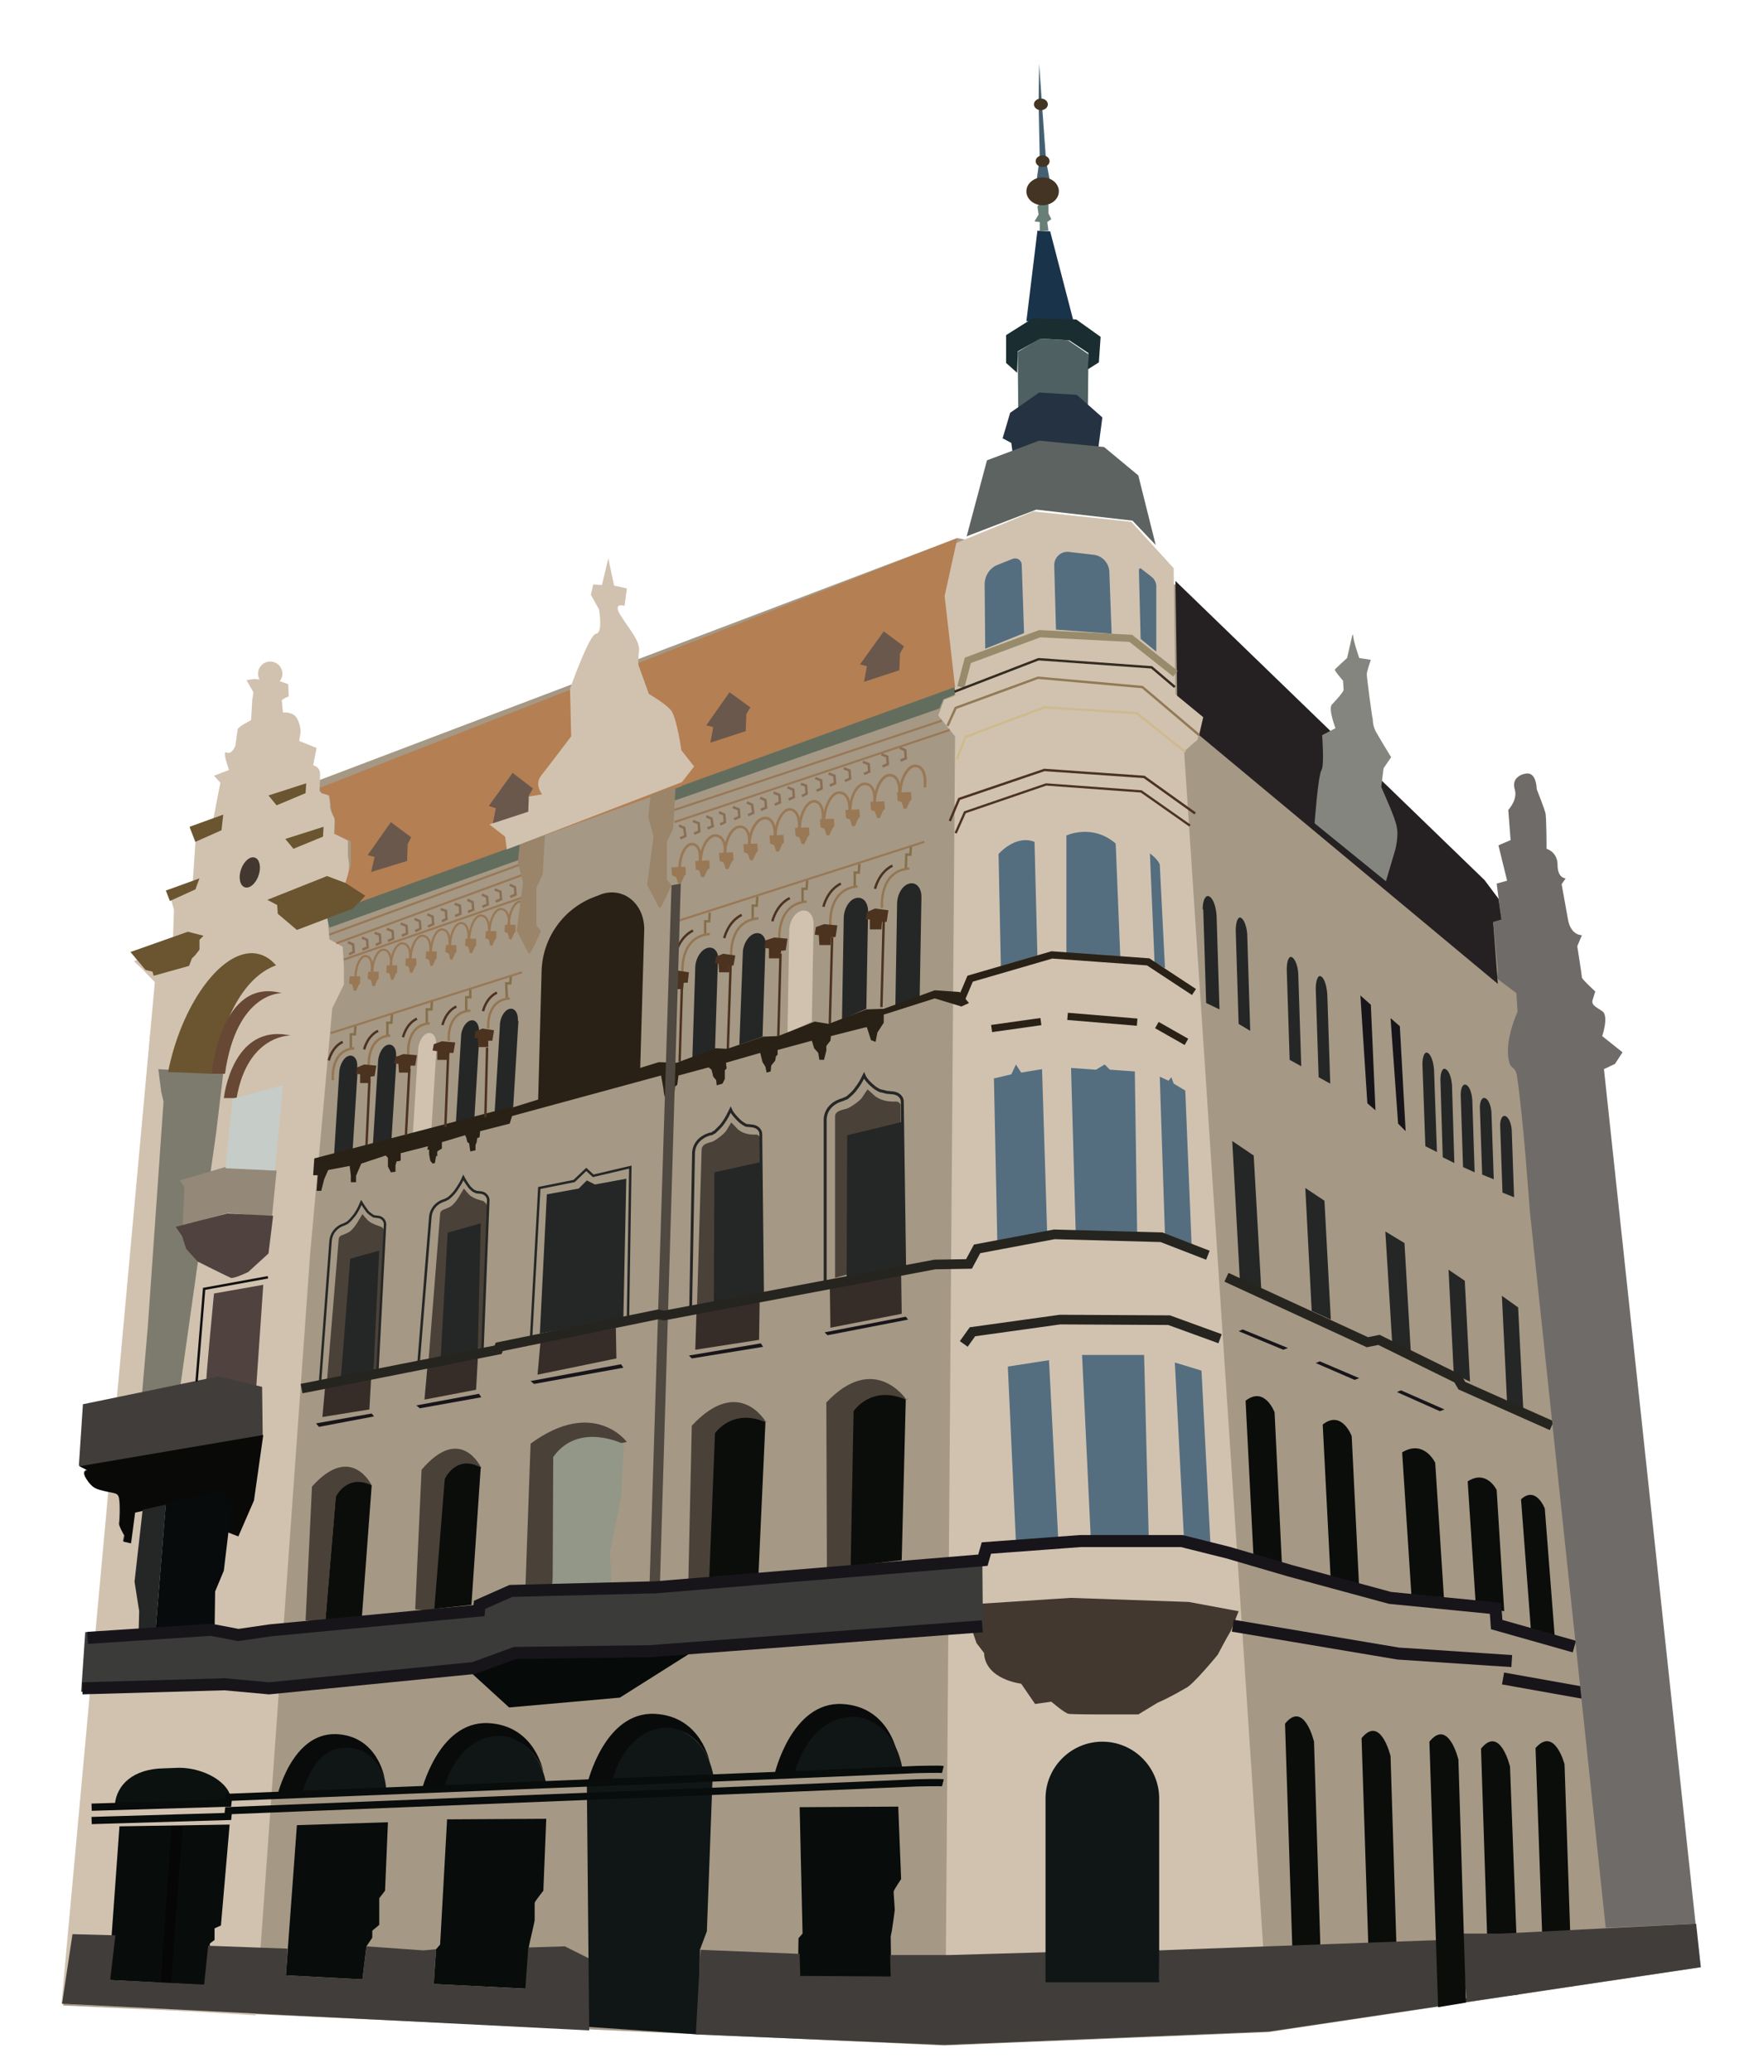 <?xml version="1.0" encoding="utf-8"?>
<!-- Generator: Adobe Illustrator 26.0.1, SVG Export Plug-In . SVG Version: 6.00 Build 0)  -->
<svg version="1.1" id="Warstwa_1" xmlns="http://www.w3.org/2000/svg" xmlns:xlink="http://www.w3.org/1999/xlink" x="0px" y="0px"
	 viewBox="0 0 304.2 357.4" style="enable-background:new 0 0 304.2 357.4;" xml:space="preserve">
<style type="text/css">
	.st0{fill:#A59885;}
	.st1{fill:#D1C2B0;}
	.st2{fill:#060A09;}
	.st3{fill:#4A4138;}
	.st4{fill:none;stroke:#86704B;stroke-width:0.415;stroke-miterlimit:10;}
	.st5{fill:#4E6062;}
	.st6{fill:#253242;}
	.st7{fill:#5D6361;}
	.st8{fill:#19334A;}
	.st9{fill:#687F77;}
	.st10{fill:#1A2D31;}
	.st11{fill:#252122;}
	.st12{fill:#42382F;}
	.st13{fill:#7D7B6E;}
	.st14{fill:#948878;}
	.st15{fill:#50423F;}
	.st16{fill:#413D3A;}
	.st17{fill:#090907;}
	.st18{fill:#070B0C;}
	.st19{fill:#252726;}
	.st20{fill:none;stroke:#252726;stroke-width:0.415;stroke-miterlimit:10;}
	.st21{fill:none;stroke:#252726;stroke-width:0.437;stroke-miterlimit:10;}
	.st22{fill:none;stroke:#252726;stroke-width:0.486;stroke-miterlimit:10;}
	.st23{fill:none;stroke:#252726;stroke-width:0.507;stroke-miterlimit:10;}
	.st24{fill:#292116;}
	.st25{fill:#6B5530;}
	.st26{fill:#362D28;}
	.st27{fill:none;stroke:#997855;stroke-width:0.369;stroke-miterlimit:10;}
	.st28{fill:none;stroke:#997855;stroke-width:0.363;stroke-miterlimit:10;}
	.st29{fill:none;stroke:#997855;stroke-width:0.37;stroke-miterlimit:10;}
	.st30{fill:none;stroke:#997855;stroke-width:0.376;stroke-miterlimit:10;}
	.st31{fill:none;stroke:#997855;stroke-width:0.363;stroke-miterlimit:10;}
	.st32{fill:none;stroke:#997855;stroke-width:0.362;stroke-miterlimit:10;}
	.st33{fill:none;stroke:#997855;stroke-width:0.368;stroke-miterlimit:10;}
	.st34{fill:none;stroke:#997855;stroke-width:0.382;stroke-miterlimit:10;}
	.st35{fill:none;stroke:#997855;stroke-width:0.357;stroke-miterlimit:10;}
	.st36{fill:#997855;}
	.st37{fill:none;stroke:#997855;stroke-width:0.447;stroke-miterlimit:10;}
	.st38{fill:none;stroke:#997855;stroke-width:0.44;stroke-miterlimit:10;}
	.st39{fill:none;stroke:#997855;stroke-width:0.448;stroke-miterlimit:10;}
	.st40{fill:none;stroke:#997855;stroke-width:0.456;stroke-miterlimit:10;}
	.st41{fill:none;stroke:#997855;stroke-width:0.44;stroke-miterlimit:10;}
	.st42{fill:none;stroke:#997855;stroke-width:0.439;stroke-miterlimit:10;}
	.st43{fill:none;stroke:#997855;stroke-width:0.446;stroke-miterlimit:10;}
	.st44{fill:none;stroke:#997855;stroke-width:0.463;stroke-miterlimit:10;}
	.st45{fill:#0B110F;}
	.st46{fill:#080C0B;}
	.st47{fill:#060606;}
	.st48{fill:#101616;}
	.st49{fill:#674834;}
	.st50{fill:none;stroke:#11100E;stroke-width:0.415;stroke-miterlimit:10;}
	.st51{fill:#090B0A;}
	.st52{fill:#17151A;}
	.st53{fill:#636D5E;}
	.st54{fill:#B47F53;}
	.st55{fill:none;stroke:#8A6E56;stroke-width:0.415;stroke-miterlimit:10;}
	.st56{fill:none;stroke:#8A6E56;stroke-width:0.421;stroke-miterlimit:10;}
	.st57{fill:none;stroke:#947652;stroke-width:0.415;stroke-miterlimit:10;}
	.st58{fill:none;stroke:#947652;stroke-width:0.412;stroke-miterlimit:10;}
	.st59{fill:none;stroke:#947652;stroke-width:0.404;stroke-miterlimit:10;}
	.st60{fill:#4C331F;}
	.st61{fill:none;stroke:#4C331F;stroke-width:0.415;stroke-miterlimit:10;}
	.st62{fill:#9A856A;}
	.st63{fill:#0B0D0A;}
	.st64{fill:#929788;}
	.st65{fill:#504941;}
	.st66{fill:none;stroke:#080C0B;stroke-width:1.246;stroke-miterlimit:10;}
	.st67{fill:#3B3B39;}
	.st68{fill:none;stroke:#17151A;stroke-width:2.078;stroke-miterlimit:10;}
	.st69{fill:#C6CCC8;}
	.st70{fill:#6A584C;}
	.st71{fill:none;stroke:#25241F;stroke-width:1.662;stroke-miterlimit:10;}
	.st72{fill:#546E7F;}
	.st73{fill:none;stroke:#988B6B;stroke-width:1.246;stroke-miterlimit:10;}
	.st74{fill:none;stroke:#342C21;stroke-width:0.415;stroke-miterlimit:10;}
	.st75{fill:none;stroke:#927A56;stroke-width:0.415;stroke-miterlimit:10;}
	.st76{fill:none;stroke:#CFBA8F;stroke-width:0.415;stroke-miterlimit:10;}
	.st77{fill:none;stroke:#4C331F;stroke-width:0.396;stroke-miterlimit:10;}
	.st78{fill:none;stroke:#292116;stroke-width:1.246;stroke-miterlimit:10;}
	.st79{fill:#84857F;}
	.st80{fill:#6F6B68;}
	.st81{fill:#456073;}
	.st82{fill:#443424;}
</style>
<g>
	<polygon class="st0" points="10.9,345.9 162.8,352.8 218.7,350.5 293.3,339.3 272.2,173.7 256,151.8 203.4,101 165.1,92.8 
		43.1,139.1 38.8,158.5 26,177.6 	"/>
	<path class="st1" d="M26.7,169.4l-2.3-2.4l-1.3-1.2l6.7-3l0.2-5.9l-0.6-2.1l-0.5-1.1l4.3-1l0.5-7.4l-1-2.5l4.1-1.6L38,135l-1.1-1.2
		l2.6-1c0,0-1.3-3.5-0.4-3c0.9,0.4,1.5-1.2,1.5-1.2l0.4-2.9l0.7-0.6l1.6-0.9l0.2-3.5l0.2-1.3l-1.2-2.1l1.4-0.2l3.3,0.4l0.2-0.3
		l2.3,0.8l0.1,2.1c0,0-1.2,0.5-1.2,0.7s0.2,2.1,0.2,2.1s1.4-0.2,2.2,0.7c0.8,1,0.9,2.6,0.8,3c-0.1,0.3-0.2,1.2-0.2,1.2l3,1.2l-0.6,3
		c0,0,1.2,0.2,1.2,1.5c0,1.2-0.1,3-0.1,3l1.6,0.7c0,0,0.3,1.5,0.2,1.8c-0.1,0.3,0.5,1.7,0.7,2c0.2,0.2,0,2.8,0,2.8L60,145v2.8
		c0,0,0.2,0.7,0.2,1.7c-0.1,1.1-0.4,2.5-0.4,2.5l-0.1,1.1l3.2,1.5l-2.1,2l-4.3,1.8l0.3,3.6l2.3,1.3l0.2,3.5v3l-2,4.1l-3.8,42.2
		l-9.4,131.5l-33.5-2L26.7,169.4z"/>
	<polygon class="st1" points="163,352.7 164.7,127 161.8,123.4 162.8,120.7 178.6,114.8 198.4,116.2 207.5,123.7 206.5,127.6 
		204.2,129.6 218.8,350.4 	"/>
	<polygon class="st2" points="80.9,288.2 87.8,294.5 106.9,292.8 120.2,284.4 88.8,285.1 	"/>
	<path class="st3" d="M83,253.2c0,0-3.5-7.7-10.3,0.3l-1.1,24.1l3.4,0.2l1.8-22.5L83,253.2"/>
	<path class="st3" d="M108.1,248.7c0,0-5.7-7.7-16.6,0.3l-0.9,25.1l4.6-0.8l2.9-22.5L108.1,248.7"/>
	<path class="st3" d="M132.1,245.3c0,0-4.6-8.2-12.8,0.6l-0.6,27l4.1,0.2l2.3-25.7l7.5-2.3"/>
	<path class="st3" d="M156.3,241.4c0,0-5.5-8.3-13.8,0.5l0.1,28.7l4.1,0.2l2.5-27.3l7.5-2.3"/>
	<path class="st3" d="M56.4,238l2-24.2c0-0.4,0.3-0.7,0.7-0.8h0c0.3-0.1,0.7-0.3,1.1-0.5c0.5-0.3,1.1-1.1,1.4-1.6l0.9-1.5l0.5,0.6
		c0.2,0.2,0.4,0.5,0.7,0.7c0.7,0.5,1.3,0.6,2,0.9l0,0c0.3,0.1,0.6,0.5,0.5,0.8l-1.1,23.8"/>
	<path class="st3" d="M73.9,234.7l2-25.3c0-0.4,0.3-0.7,0.7-0.8l0,0c0.3-0.1,0.7-0.3,1.1-0.5c0.5-0.3,1.1-1.1,1.4-1.6l0.9-1.5
		l0.5,0.6c0.2,0.2,0.4,0.5,0.7,0.7c0.7,0.5,1.6,0.7,2.3,0.9l-0.3-0.1c0.3,0.1,0.8,0.6,0.8,0.9L83.3,233"/>
	<polyline class="st4" points="60.5,180.8 60.5,178.4 61.2,178.4 61.3,176.8 	"/>
	<polyline class="st4" points="121.6,161.3 121.6,158.9 122.3,158.9 122.4,157.4 	"/>
	<polyline class="st4" points="129.8,158.6 129.8,156.2 130.5,156.2 130.6,154.6 	"/>
	<polyline class="st4" points="138.4,155.7 138.4,153.3 139.1,153.3 139.2,151.8 	"/>
	<polyline class="st4" points="147.4,152.9 147.4,150.5 148.1,150.5 148.2,149 	"/>
	<polyline class="st4" points="156.2,149.8 156.3,147.4 157,147.4 157.1,145.8 	"/>
	<polyline class="st4" points="66.8,178.8 66.8,176.4 67.5,176.4 67.6,174.8 	"/>
	<polyline class="st4" points="73.6,176.5 73.6,174.1 74.4,174.1 74.5,172.5 	"/>
	<polyline class="st4" points="80.4,174.4 80.4,172 81.1,172 81.1,170.5 	"/>
	<polyline class="st4" points="87.4,172.1 87.3,169.6 88,169.6 88.1,168.2 	"/>
	<polygon class="st5" points="175.6,70.6 175.5,60.7 179.3,58.4 184.2,58.7 187.7,61.1 187.6,70.9 	"/>
	<circle class="st1" cx="46.6" cy="116.2" r="2.1"/>
	<polygon class="st1" points="164.6,120 162.7,102.6 164.8,93.7 178.2,88.2 195.1,90 202.4,98 202.7,120 198.1,116.4 178.7,115.1 	
		"/>
	<polygon class="st6" points="174.6,77.9 174.4,76.4 172.9,75.6 174.2,71.2 179.2,67.7 185.7,68.1 190.1,72 189.4,77.3 	"/>
	<polygon class="st7" points="166.7,92.5 170.2,79.4 179.2,76 190.4,77.1 196.3,82 199.3,94 195.3,89.8 178.7,87.9 	"/>
	<polygon class="st8" points="177,55.4 178.9,39.8 181.1,39.9 185.1,55.3 	"/>
	<path class="st9" d="M179.3,39.8l0-1.5l-0.9-0.1l0.7-1.2l-0.2-1.4c0,0,0.7-1.1,1.9-0.3v1.5l0.5,1l-0.7,0.5l0.2,1.5L179.3,39.8z"/>
	<polygon class="st10" points="175.4,64.3 173.5,62.6 173.5,57.8 178.1,54.9 185.6,55.1 189.8,58.1 189.5,62.5 187.6,63.7 
		187.7,60.9 184.4,58.7 179.4,58.4 175.5,60.6 	"/>
	<polygon class="st11" points="258.3,169.7 257.5,159.1 259,158.8 258.4,155 256,151.8 202.7,100.2 203,120 207.5,123.7 
		206.8,126.8 	"/>
	<path class="st12" d="M189.4,295.7c0,0-4.4,0-5.1-0.1s-3-2.1-3-2.1l-2.8,0.4l-2.4-3.5c0,0-6.2-0.7-6.4-5.3l-1.3-1.7l-1.2-3.5
		l-2.1-2.3l1.1-0.8l18.4-1.2l20.4,0.7l8.6,1.6l-1.3,3.3c0,0-1.2,2.1-1.4,2.5s-0.9,1.7-0.9,1.7s-4.4,5.4-5.6,5.8c0,0-2.3,1.4-4.8,2.5
		l-3.3,2H189.4z"/>
	
		<ellipse transform="matrix(0.322 -0.947 0.947 0.322 -113.29 142.736)" class="st12" cx="43" cy="150.5" rx="2.7" ry="1.6"/>
	<polygon class="st13" points="27.3,184.4 27.8,188.3 28.2,190 25.5,228.7 24.5,240.3 31.1,239.1 37.3,195.2 38.5,185.1 	"/>
	<polygon class="st14" points="47.7,201.9 38.8,201.3 31,203.6 31.8,204.7 31.5,211.4 39.3,209.2 46.9,209.9 	"/>
	<path class="st15" d="M47.1,209.7l-0.8,6.5l-3.5,3.2c0,0-2.5,1.2-3,1c-0.5-0.2-5.7-2.8-5.7-2.8l-2-2.2l-0.7-2.2l-1.1-1.6l8.9-2.3
		L47.1,209.7z"/>
	<path class="st15" d="M35.6,237.9c-0.1-0.2,1.3-14.8,1.3-14.8l8.5-1.5l-1.2,17.5l-6.5-1.6L35.6,237.9z"/>
	<path class="st16" d="M45.2,239.2l-7.6-1.8l-23.3,4.8l-0.7,10.6l1.4,0.7c0,0-1.1,0.1-0.1,1.6s1.5,1.6,3.1,2
		c1.6,0.4,2.3,0.2,2.5,1.3s0.1,3.9,0,4.3c-0.1,0.4,0.9,2.1,0.9,2.1l-0.2,1l1.3,0.3l0.7-5.3l14.7-3.3l1.6,3.2l-0.8,3.3l2.3,0.9
		l2.7-6.2l1.6-11.3L45.2,239.2z"/>
	<path class="st17" d="M13.7,252.9l1.4,0.7c0,0-1.1,0.1-0.1,1.6s1.5,1.6,3.1,2c1.6,0.4,2.3,0.2,2.5,1.3s0.1,3.9,0,4.3
		c-0.1,0.4,0.9,2.1,0.9,2.1l-0.2,1l1.3,0.3l0.7-5.3l14.7-3.3l1.6,3.2l-0.8,3.3l2.3,0.9l2.7-6.2l1.6-11.3L13.7,252.9z"/>
	<polygon class="st18" points="26.8,281.6 28.6,259.3 38.1,257.2 39.9,260 38.6,270.9 37.1,274.5 37,281.7 	"/>
	<polygon class="st19" points="24.6,260.4 23.2,272.8 24,277.9 23.9,281.7 26.8,281.6 28.6,259.5 	"/>
	<path class="st19" d="M61.6,184c0.1-1.3-0.6-2.1-1.4-1.9c-0.9,0.2-1.6,1.5-1.7,2.8c0,0,0,0.1,0,0.1l0,0l-0.9,14.4l3.2-0.8l0.9-14.4
		l0,0C61.6,184.1,61.6,184,61.6,184z"/>
	<path class="st19" d="M68.3,182.1c0.1-1.3-0.6-2.1-1.4-1.9c-0.9,0.2-1.6,1.5-1.7,2.8c0,0,0,0.1,0,0.1l0,0l-0.9,14.4l3.2-0.8
		l0.9-14.4l0,0C68.3,182.1,68.3,182.1,68.3,182.1z"/>
	<path class="st19" d="M123.9,165.6c0-1.5-0.8-2.4-1.9-2.1c-1.1,0.3-2,1.7-2.1,3.2c0,0,0,0.1,0,0.1l0,0l-0.5,15.6l3.9-1.1l0.5-15.6
		l0,0C123.9,165.7,123.9,165.7,123.9,165.6z"/>
	<path class="st19" d="M207.4,156.8c0-1.5,0.5-2.5,1.1-2.2c0.7,0.3,1.2,1.8,1.3,3.3c0,0,0,0.1,0,0.1l0,0l0.5,16.1L208,173l-0.5-16.1
		l0,0C207.4,156.8,207.4,156.8,207.4,156.8z"/>
	<path class="st19" d="M213.1,160.5c0-1.5,0.4-2.5,0.9-2.2c0.6,0.3,1.1,1.8,1.1,3.3c0,0,0,0.1,0,0.1l0,0l0.5,16.1l-2-1.2l-0.5-16.1
		l0,0C213.1,160.6,213.1,160.6,213.1,160.5z"/>
	<path class="st19" d="M221.9,167.2c0-1.5,0.4-2.4,0.9-2.1c0.6,0.3,1.1,1.8,1.1,3.2c0,0,0,0.1,0,0.1l0,0l0.5,15.5l-2-1.1l-0.5-15.5
		l0,0C221.9,167.3,221.9,167.3,221.9,167.2z"/>
	<path class="st19" d="M226.9,170.5c0-1.4,0.4-2.4,0.9-2.1c0.6,0.3,1,1.7,1.1,3.2c0,0,0,0.1,0,0.1l0,0l0.5,15.2l-2-1.1l-0.5-15.2
		l0,0C226.9,170.6,226.9,170.6,226.9,170.5z"/>
	<path class="st19" d="M245.3,183.5c0-1.3,0.4-2.2,0.9-1.9c0.6,0.3,1,1.6,1.1,2.9c0,0,0,0.1,0,0.1l0,0l0.5,14.1l-2-1l-0.5-14.1l0,0
		C245.3,183.6,245.3,183.6,245.3,183.5z"/>
	<path class="st19" d="M248.4,186.2c0-1.3,0.4-2.1,0.9-1.8c0.6,0.3,1,1.5,1.1,2.8c0,0,0,0.1,0,0.1l0,0l0.4,13.3l-2-1l-0.4-13.3l0,0
		C248.4,186.3,248.4,186.3,248.4,186.2z"/>
	<path class="st19" d="M251.9,188.8c0-1.2,0.4-1.9,0.9-1.7c0.6,0.2,1,1.4,1.1,2.6c0,0,0,0.1,0,0.1l0,0l0.4,12.4l-2-0.9l-0.4-12.4
		l0,0C251.9,188.9,251.9,188.8,251.9,188.8z"/>
	<path class="st19" d="M255.2,191c0-1.1,0.4-1.8,0.9-1.6c0.6,0.2,1,1.3,1.1,2.4c0,0,0,0.1,0,0.1l0,0l0.4,11.5l-2-0.8L255.2,191
		L255.2,191C255.2,191.1,255.2,191.1,255.2,191z"/>
	<path class="st19" d="M258.7,194.1c0-1.1,0.4-1.8,0.9-1.6c0.6,0.2,1,1.3,1.1,2.4c0,0,0,0.1,0,0.1l0,0l0.4,11.5l-2-0.8L258.7,194.1
		L258.7,194.1C258.7,194.1,258.7,194.1,258.7,194.1z"/>
	<path class="st19" d="M132.1,163.1c0-1.5-0.8-2.4-1.9-2.1c-1.1,0.3-2,1.7-2.1,3.2c0,0,0,0.1,0,0.1l0,0l-0.6,15.9l4-1.4l0.5-15.6
		l0,0C132.1,163.2,132.1,163.1,132.1,163.1z"/>
	<path class="st19" d="M149.7,157.2c0-1.6-0.9-2.6-2.1-2.3c-1.2,0.3-2.1,1.9-2.1,3.5c0,0,0,0.1,0,0.1l0,0l-0.3,17.3l4.2-1.8
		l0.3-16.7l0,0C149.7,157.3,149.7,157.3,149.7,157.2z"/>
	<path class="st1" d="M140.3,159.4c0-1.6-0.9-2.6-2.1-2.3c-1.2,0.3-2.1,1.9-2.1,3.5c0,0,0,0.1,0,0.1l0,0l-0.3,17.5l4.2-2l0.3-16.7
		l0,0C140.3,159.5,140.3,159.5,140.3,159.4z"/>
	<path class="st19" d="M158.9,154.7c0-1.6-0.9-2.6-2.1-2.3c-1.2,0.3-2.1,1.9-2.1,3.5c0,0,0,0.1,0,0.1l0,0l-0.3,17.8l4.2-1.9
		l0.3-17.1l0,0C158.9,154.8,158.9,154.7,158.9,154.7z"/>
	<path class="st19" d="M82.6,178c0.1-1.3-0.6-2.2-1.4-2c-0.9,0.2-1.7,1.5-1.7,2.9c0,0,0,0.1,0,0.1l0,0l-0.9,14.9l3.2-0.9l0.9-14.9
		l0,0C82.6,178.1,82.6,178,82.6,178z"/>
	<path class="st19" d="M89.3,176c0.1-1.3-0.6-2.2-1.4-2c-0.9,0.2-1.7,1.5-1.7,2.9c0,0,0,0.1,0,0.1l0,0l-0.9,14.9l3.2-0.9l0.9-14.9
		l0,0C89.3,176,89.3,176,89.3,176z"/>
	<path class="st1" d="M75.2,180.1c0.1-1.3-0.6-2.1-1.4-1.9c-0.9,0.2-1.6,1.5-1.7,2.8c0,0,0,0.1,0,0.1l0,0l-0.9,14.4l3.2-0.8
		l0.9-14.4l0,0C75.2,180.2,75.2,180.2,75.2,180.1z"/>
	<path class="st19" d="M94.9,188.3l0.6-19c0-0.6,0.4-1.1,1-1.3l3-0.8c0.4-0.1,0.7,0.2,0.7,0.6L99.9,187L94.9,188.3z"/>
	<path class="st19" d="M104.9,185.5l0.6-19c0-0.6,0.4-1.1,1-1.3l3-0.8c0.4-0.1,0.7,0.2,0.7,0.6l-0.4,19.3L104.9,185.5z"/>
	<polygon class="st19" points="58.8,237.4 60.4,217.1 65.4,215.7 64.4,236.3 	"/>
	<path class="st3" d="M120.2,225.2l0.8-27c0.1-1,1.4-1.1,1.9-1.3c0.8-0.4,1.9-1.3,2.3-1.8l0.9-1.5l0.6,0.6c0.2,0.2,0.4,0.5,0.7,0.7
		c0.4,0.3,0.8,0.5,1.2,0.6c0.6,0.2,1.2,0.2,1.8,0.2l0.1,0c0.4,0.1,0.6,0.5,0.6,0.8l0.4,26.4"/>
	<path class="st3" d="M144,220.4l0-27.9c0.1-1,1.5-1.1,2.1-1.3c0.9-0.4,2.1-1.3,2.5-1.8l1-1.5l0.7,0.6c0.2,0.2,0.5,0.5,0.8,0.7
		c0.5,0.3,0.9,0.5,1.4,0.6c0.6,0.2,1.3,0.2,2,0.2l0.2,0c0.4,0.1,0.7,0.5,0.6,0.8l0.4,26.4"/>
	<polygon class="st19" points="76,234.1 77.2,212.6 82.9,211 82.4,232.9 	"/>
	<path class="st20" d="M65.1,236.2l1.3-25c0-0.7-0.5-1.2-1.1-1.3l-0.8-0.1c0,0-0.1,0-0.2-0.1c-0.3-0.2-0.6-0.4-0.9-0.7
		c-0.3-0.4-0.8-1.1-1.1-1.6l0,0l0,0c-0.3,0.7-0.5,1.2-1.1,2.1c-0.4,0.5-0.8,1-1.3,1.4l0,0c-0.2,0.1-0.4,0.2-0.6,0.3
		c-1.3,0.4-2.2,1.5-2.3,2.9l-1.8,24.2"/>
	<path class="st21" d="M72.2,234.9l2-24.9c0.1-1.5,1.1-2.6,2.5-3c0.2-0.1,0.4-0.2,0.6-0.3l0,0c0.5-0.4,1-0.9,1.4-1.5
		c0.6-0.9,0.9-1.4,1.2-2.1v0v0c0.3,0.6,0.8,1.3,1.1,1.7c0.3,0.3,0.6,0.6,0.9,0.7c0.1,0,0.2,0.1,0.2,0.1l0.9,0.1
		c0.7,0.1,1.2,0.7,1.2,1.3l-1,25.6"/>
	<path class="st22" d="M131.5,223.3l-0.3-27.7c0-0.7-0.6-1.3-1.5-1.4l-1-0.1c0,0-0.1,0-0.2-0.1c-0.4-0.2-0.8-0.5-1.1-0.8
		c-0.4-0.4-1.1-1.1-1.4-1.8l0,0l0,0c-0.4,0.8-0.6,1.3-1.3,2.3c-0.4,0.6-1,1.1-1.5,1.6l-0.1,0c-0.2,0.2-0.4,0.3-0.7,0.3
		c-1.6,0.5-2.7,1.6-2.8,3.2l-0.5,26.9"/>
	<path class="st23" d="M142.3,221l0-28c0.1-1.6,1.2-2.8,2.9-3.3c0.3-0.1,0.5-0.2,0.7-0.3l0.1,0c0.6-0.5,1.2-1,1.6-1.6
		c0.7-0.9,1-1.5,1.4-2.3l0,0l0,0c0.3,0.7,1,1.4,1.5,1.8c0.3,0.3,0.8,0.6,1.2,0.8c0.1,0,1.2,0.3,1.2,0.3l1.1,0.1
		c0.9,0.1,1.6,0.7,1.6,1.5l0.4,28.5"/>
	<polyline class="st20" points="91.6,230.5 93,204.9 99,203.7 101.1,201.7 102.3,202.8 108.7,201.3 108.3,227 	"/>
	<path class="st24" d="M54.2,199.8l-0.2,2.9l0.8,0l-0.2,2.7l0.8,0l0.5-2l0.7-1.6l3.7-0.7l0.2,1.6v1.2l0.9,0l0-1.1l0.9-2.1l4.2-1.4
		l0.4,0.4v1.5l0.5,1l0.8-0.1V201l0.2-0.7c0,0,0.7,0,0.7-0.2c0-0.2,0-1.2,0-1.2l4.7-1.2l-0.1,0.6h0.3v0.8l0.2,1.1l0.4,0.5l0.4-0.1
		l0.2-1.2l0.2,0v-0.8l0.8-0.5V197l4-1.2l0.2,0.4l0.2,0.8l0.3,0.2l0.2,1.4l0.9-0.2l0-0.9l0.2-0.5l0.1-0.7c0,0,0.4-0.1,0.4-0.2
		c0-0.1,0.1-1,0.1-1l5.1-1.3l0.5-1.6l-0.2-1.3L54.2,199.8z"/>
	<path class="st24" d="M92.8,189.8l0.6-22.4c0.2-5.7,3.8-10.7,9.1-12.7l1.3-0.5c3.7-1.2,7.3,1.6,7.3,6.1l-0.7,24.1L92.8,189.8z"/>
	<path class="st25" d="M47.6,166.5c-1.1-1.3-2.4-2-4-2.1c-5.7-0.2-12.3,9-14.6,20.4c0,0,0,0,0,0.1l7.5,0.3
		C38.8,174.2,42.7,168.3,47.6,166.5z"/>
	<polygon class="st25" points="25.1,167.3 22.5,164.2 32.4,160.7 35.1,161.4 34.4,162.1 34.4,163.8 33.7,164.7 33.1,165.3 
		32.6,166.6 26.5,168.3 26.3,167.6 	"/>
	<polyline class="st26" points="56.1,238.8 55.6,244.4 63.7,243.1 64,237.7 56.1,238.8 	"/>
	<polyline class="st26" points="93.2,231.5 92.7,237.1 106.3,234.3 106.2,229 93.2,231.5 	"/>
	<polyline class="st26" points="73.7,235.8 73.2,241.4 82.1,239.7 82.4,234.3 73.7,235.8 	"/>
	<polygon class="st26" points="120.1,226.6 119.9,232.8 130.9,231.1 131,224.4 	"/>
	<polyline class="st26" points="143.1,221.8 143.2,229 155.5,226.6 155.4,219.6 143.1,221.8 	"/>
	<path class="st27" d="M61.3,168.4c0.1-2,0.9-3.5,1.7-3.5c0.8,0,1.3,0.9,1.1,2.7"/>
	<path class="st28" d="M64.2,167.6c0.1-2.2,1-3.8,1.9-3.8c0.9,0,1.5,1,1.3,3"/>
	<path class="st29" d="M67.4,166.6c0.1-2.3,1-3.9,2-3.9c0.6,0,1.5,0.6,1.3,2.7"/>
	<path class="st30" d="M70.8,165.3c0.1-2.3,1.1-3.9,2-3.9c1,0,1.6,1,1.4,3.1"/>
	<path class="st31" d="M74.3,164.2c0.1-2.3,1-3.9,1.9-3.9c0.9,0,1.5,1,1.3,3.1"/>
	<path class="st32" d="M77.6,163.1c0.1-2.3,1-3.9,1.9-3.9c0.9,0,1.4,1,1.3,3.1"/>
	<path class="st31" d="M80.9,162.1c0.1-2.4,1.1-4.2,2-4.2c1,0,1.6,1.1,1.4,3.3"/>
	<path class="st33" d="M84.4,160.6c0.1-2.2,1.1-3.9,2-3.8c0.9,0,1.5,1,1.4,3"/>
	<path class="st34" d="M87.7,159.6c0.1-2.4,1.1-4.1,2-4.1s1.5,1.1,1.4,3.2"/>
	<line class="st35" x1="59.3" y1="165.5" x2="90.1" y2="154.8"/>
	<line class="st35" x1="57" y1="178.2" x2="90" y2="167.7"/>
	<line class="st35" x1="116.4" y1="159" x2="159.4" y2="145.2"/>
	<path class="st36" d="M60.3,168.4l1.8,0l0,1.2l-0.2,0.2l-0.5,1.1c0,0-0.4,0-0.4-0.1s-0.2-1-0.3-1c-0.1,0-0.5-0.2-0.5-0.2
		L60.3,168.4z"/>
	<path class="st36" d="M63.5,167.6l1.8,0l0,1.2l-0.2,0.2l-0.5,1.1c0,0-0.4,0-0.4-0.1c0-0.1-0.2-1-0.3-1s-0.5-0.2-0.5-0.2L63.5,167.6
		z"/>
	<path class="st36" d="M66.7,166.5l1.8,0l0,1.2l-0.2,0.2l-0.5,1.1c0,0-0.4,0-0.4-0.1s-0.2-1-0.3-1c-0.1,0-0.5-0.2-0.5-0.2
		L66.7,166.5z"/>
	<path class="st36" d="M70,165.3l1.8,0l0,1.2l-0.2,0.2l-0.5,1.1c0,0-0.4,0-0.4-0.1c0-0.1-0.2-1-0.3-1s-0.5-0.2-0.5-0.2L70,165.3z"/>
	<path class="st36" d="M73.5,164.1l1.8,0l0,1.2l-0.2,0.2l-0.5,1.1c0,0-0.4,0-0.4-0.1c0-0.1-0.2-1-0.3-1c-0.1,0-0.5-0.2-0.5-0.2
		L73.5,164.1z"/>
	<path class="st36" d="M76.9,163l1.8,0l0,1.2l-0.2,0.2l-0.5,1.1c0,0-0.4,0-0.4-0.1s-0.2-1-0.3-1c-0.1,0-0.5-0.2-0.5-0.2L76.9,163z"
		/>
	<path class="st36" d="M80.3,161.9l1.8,0l0,1.2l-0.2,0.2l-0.5,1.1c0,0-0.4,0-0.4-0.1s-0.2-1-0.3-1s-0.5-0.2-0.5-0.2L80.3,161.9z"/>
	<path class="st36" d="M83.8,160.6l1.8,0l0,1.2l-0.2,0.2l-0.5,1.1c0,0-0.4,0-0.4-0.1c0-0.1-0.2-1-0.3-1s-0.5-0.2-0.5-0.2L83.8,160.6
		z"/>
	<path class="st36" d="M87.1,159.5l1.8,0l0,1.2l-0.2,0.2l-0.5,1.1c0,0-0.4,0-0.4-0.1c0-0.1-0.2-1-0.3-1s-0.5-0.2-0.5-0.2L87.1,159.5
		z"/>
	<path class="st37" d="M117.2,149.6c0.1-2.3,1.1-4,2.1-4c1,0,1.6,1,1.4,3.1"/>
	<path class="st38" d="M120.8,148.6c0.1-2.6,1.3-4.4,2.5-4.5c1.2,0,1.9,1.1,1.7,3.4"/>
	<path class="st39" d="M125,147.2c0.1-2.6,1.3-4.5,2.5-4.6c0.8-0.1,1.9,0.6,1.7,3"/>
	<path class="st40" d="M129.2,145.7c0.1-2.6,1.4-4.5,2.6-4.6s2,1.1,1.8,3.5"/>
	<path class="st41" d="M133.7,144.2c0.1-2.6,1.3-4.5,2.4-4.6c1.1,0,1.9,1.1,1.7,3.5"/>
	<path class="st42" d="M137.9,142.8c0.1-2.6,1.3-4.5,2.4-4.6c1.1,0,1.8,1.1,1.6,3.5"/>
	<path class="st41" d="M142.1,141.6c0.1-2.8,1.4-4.9,2.6-4.9c1.2,0,2,1.2,1.8,3.7"/>
	<path class="st43" d="M146.6,139.7c0.1-2.6,1.3-4.5,2.5-4.5c1.2,0,1.9,1.1,1.7,3.4"/>
	<path class="st44" d="M150.8,138.5c0.1-2.7,1.4-4.8,2.6-4.8c1.2,0,1.9,1.2,1.7,3.7"/>
	<path class="st44" d="M155.2,136.9c0.1-2.7,1.4-4.8,2.6-4.8c1.2,0,1.9,1.2,1.7,3.7"/>
	<path class="st36" d="M115.8,149.6l2.4-0.1l0.1,1.3l-0.3,0.3l-0.6,1.3c0,0-0.5,0-0.5-0.1c0-0.1-0.3-1.1-0.4-1.1s-0.6-0.2-0.6-0.2
		L115.8,149.6z"/>
	<path class="st36" d="M119.9,148.5l2.4-0.1l0.1,1.3L122,150l-0.6,1.3c0,0-0.5,0-0.5-0.1c0-0.1-0.3-1.1-0.4-1.1S120,150,120,150
		L119.9,148.5z"/>
	<path class="st36" d="M124,147.1l2.4-0.1l0.1,1.3l-0.3,0.3l-0.6,1.3c0,0-0.5,0-0.5-0.1c0-0.1-0.3-1.1-0.4-1.1
		c-0.1,0-0.6-0.2-0.6-0.2L124,147.1z"/>
	<path class="st36" d="M128.2,145.6l2.4-0.1l0.1,1.3l-0.3,0.3l-0.6,1.3c0,0-0.5,0-0.5-0.1c0-0.1-0.3-1.1-0.4-1.1
		c-0.1,0-0.6-0.2-0.6-0.2L128.2,145.6z"/>
	<path class="st36" d="M132.7,144.1l2.4-0.1l0.1,1.3l-0.3,0.3l-0.6,1.3c0,0-0.5,0-0.5-0.1c0-0.1-0.3-1.1-0.4-1.1
		c-0.1,0-0.6-0.2-0.6-0.2L132.7,144.1z"/>
	<path class="st36" d="M137.1,142.8l2.4-0.1l0.1,1.3l-0.3,0.3l-0.6,1.3c0,0-0.5,0-0.5-0.1c0-0.1-0.3-1.1-0.4-1.1
		c-0.1,0-0.6-0.2-0.6-0.2L137.1,142.8z"/>
	<path class="st36" d="M141.4,141.3l2.4-0.1l0.1,1.3l-0.3,0.3l-0.6,1.3c0,0-0.5,0-0.5-0.1c0-0.1-0.3-1.1-0.4-1.1
		c-0.1,0-0.6-0.2-0.6-0.2L141.4,141.3z"/>
	<path class="st36" d="M145.8,139.7l2.4-0.1l0.1,1.3l-0.3,0.3l-0.6,1.3c0,0-0.5,0-0.5-0.1c0-0.1-0.3-1.1-0.4-1.1
		c-0.1,0-0.6-0.2-0.6-0.2L145.8,139.7z"/>
	<path class="st36" d="M150.1,138.3l2.4-0.1l0.1,1.3l-0.3,0.3l-0.6,1.3c0,0-0.5,0-0.5-0.1c0-0.1-0.3-1.1-0.4-1.1
		c-0.1,0-0.6-0.2-0.6-0.2L150.1,138.3z"/>
	<path class="st36" d="M154.7,136.7l2.4-0.1l0.1,1.3l-0.3,0.3l-0.6,1.3c0,0-0.5,0-0.5-0.1c0-0.1-0.3-1.1-0.4-1.1
		c-0.1,0-0.6-0.2-0.6-0.2L154.7,136.7z"/>
	<path class="st45" d="M19.8,311.3l20.1-0.6v0c-0.1-3.3-4.8-5.8-9-5.8l-2.7,0.1C23,305.1,20.1,307.8,19.8,311.3L19.8,311.3z"/>
	<polygon class="st46" points="20.6,315 18.7,341.5 35.6,342.4 36.2,335.2 37,334.6 37,332.6 38.1,332.1 39.6,314.7 	"/>
	<polygon class="st47" points="29.6,314.9 27.7,342.2 29.5,342.2 31.5,315 	"/>
	<path class="st48" d="M51.8,309.4c0,0,1.6-8.9,8.7-8.1c0,0,5.8,0.6,6.1,7.5L51.8,309.4z"/>
	<polygon class="st46" points="51.2,314.8 49.3,340.7 62.5,341.4 63.2,335.7 64.2,334.2 64.2,333 65.4,332 65.4,327.4 66.4,326.1 
		66.9,314.3 	"/>
	<path class="st46" d="M74.8,342.2l0.4-6l0.7-0.8l1.2-21.6l17.1-0.1l-0.5,12.4c0,0-1.5,1.9-1.5,2.1s0,2.8,0,3s-0.8,3.6-0.8,3.6
		l-0.2,1l-0.5,7.2L74.8,342.2z"/>
	<path class="st46" d="M137.6,341l0.1-6.7l0.7-0.8l-0.5-21.8l17-0.1l0.5,12.5c0,0-1.3,1.9-1.3,2.2c0,0.2,0.2,2.8,0.2,3.1
		c0,0.2-0.5,3.6-0.5,3.6l-0.2,1l0.1,7.2L137.6,341z"/>
	<polyline class="st16" points="10.7,345.6 12.5,333.6 19.9,333.8 19,341.5 35.2,342.3 35.9,335.6 49.6,336.1 49.3,340.7 
		62.5,341.4 63.2,335.7 73,336.4 75.2,336.2 74.8,342.2 90.6,343 91.1,335.9 97.4,335.7 101.8,337.9 101.6,350.2 10.7,345.6 
		10.7,345.6 	"/>
	<path class="st49" d="M36.5,185.2c0,0,1.5-16.8,12.1-13.9c0,0-7.8-0.3-9.8,13.9L36.5,185.2z"/>
	<path class="st49" d="M38.6,189.4c0,0,1.4-13,11.5-10.8c0,0-7.4-0.2-9.3,10.8L38.6,189.4z"/>
	<polyline class="st50" points="33.9,238.3 35.2,222.3 46.2,220.3 	"/>
	<path class="st51" d="M47.8,309.8c0,0,2.5-11,10.2-10.7c7.1,0.3,8.3,7.5,8.3,7.5s-1.8-6.1-7.9-5c-4.7,0.8-6.3,7.8-6.3,7.8
		L47.8,309.8z"/>
	<path class="st51" d="M72.6,309.2c0,0,2.9-12.4,11.6-12c8.1,0.4,9.5,8.4,9.5,8.4s-2.1-6.9-9-5.7c-5.3,0.9-7.1,8.8-7.1,8.8
		L72.6,309.2z"/>
	<path class="st48" d="M76.5,308.6c0,0,2.2-9.4,10-9.2c0,0,6.2,0.3,7.7,8.3L76.5,308.6z"/>
	<path class="st51" d="M101.3,307.6c0,0,2.9-12.4,11.6-12c8.1,0.4,9.5,8.4,9.5,8.4s-2.1-6.9-9-5.7c-5.3,0.9-7.1,8.8-7.1,8.8
		L101.3,307.6z"/>
	<path class="st48" d="M105.6,307c0,0,2.2-9.2,9.8-9c0,0,6,0.3,7.6,8.1L105.6,307z"/>
	<path class="st51" d="M133.6,305.9c0,0,2.9-12.4,11.6-12c8.1,0.4,9.5,8.4,9.5,8.4s-2.1-6.9-9-5.7c-5.3,0.9-7.1,8.8-7.1,8.8
		L133.6,305.9z"/>
	<path class="st48" d="M137,305.9c0,0,2.3-10,10.5-9.8c0,0,6.5,0.3,8.1,8.8L137,305.9z"/>
	<polygon class="st52" points="55,246.1 54.5,245.5 64.1,243.8 64.5,244.3 	"/>
	<polygon class="st52" points="72.4,242.9 71.8,242.4 82.6,240.4 83,241 	"/>
	<polygon class="st52" points="221.3,232.8 222.1,232.5 214.3,229.3 213.6,229.6 	"/>
	<polygon class="st52" points="233.6,238 234.4,237.7 227.6,234.8 226.9,235.1 	"/>
	<polygon class="st52" points="248.3,243.4 249.1,243.1 241.6,239.8 240.9,240.1 	"/>
	<polygon class="st52" points="92.1,238.7 91.5,238.2 107.1,235.3 107.5,235.9 	"/>
	<polygon class="st52" points="119.3,234.3 118.8,233.8 131.2,231.7 131.6,232.3 	"/>
	<polygon class="st52" points="142.7,230.3 142.2,229.8 156.2,227.1 156.6,227.6 	"/>
	<polygon class="st25" points="50.6,146.4 49.2,144.7 55.8,142.6 55.7,144.3 	"/>
	<polygon class="st25" points="47.7,138.9 46.3,137.2 52.8,135.1 52.7,136.8 	"/>
	<polygon class="st25" points="38.5,140.5 32.7,142.6 33.7,145.2 38.2,143.2 	"/>
	<polygon class="st25" points="34.4,151.5 28.6,153.6 29.3,155.4 33.7,153.4 	"/>
	<line class="st35" x1="56.8" y1="161.2" x2="90" y2="149"/>
	<line class="st35" x1="116" y1="139.8" x2="162.4" y2="124.3"/>
	<line class="st35" x1="116.3" y1="141.8" x2="163.8" y2="125.9"/>
	<line class="st35" x1="58" y1="162.7" x2="91.2" y2="150.5"/>
	<polygon class="st53" points="89.6,145.1 89.8,148.2 56.8,160 56.4,158.2 60.9,156.6 61.3,155.4 	"/>
	<polygon class="st53" points="164.6,118.2 164.7,119.8 162.7,120.6 162,122.2 113.4,139.1 113,137.2 117.5,135.6 117.9,134.5 	"/>
	<polygon class="st54" points="165.1,92.8 55.1,135.9 55.4,136.8 56.8,137.2 57.2,140 57.8,141.4 57.7,143.8 60.5,145.1 60.5,149.2 
		59.4,152.8 62.9,154.6 62,155.6 164.7,118.5 162.9,102.8 	"/>
	<polygon class="st25" points="46.1,155.2 56.4,151.1 59.6,152.3 63,154.5 60.9,156.7 51.2,160.4 47.9,157.6 47.8,156.1 	"/>
	<g>
		<polyline class="st55" points="60,162.5 60.9,162.9 61,164.2 60.2,164.6 		"/>
		<polyline class="st55" points="62.4,161.7 63.3,162.1 63.4,163.4 62.5,163.8 		"/>
		<polyline class="st55" points="64.6,160.9 65.5,161.2 65.6,162.6 64.8,163 		"/>
		<polyline class="st55" points="66.7,160.2 67.7,160.6 67.8,161.9 66.9,162.3 		"/>
		<polyline class="st55" points="69.1,159.3 70.1,159.7 70.2,161 69.3,161.4 		"/>
		<polyline class="st55" points="71.5,158.5 72.4,158.9 72.5,160.2 71.6,160.6 		"/>
		<polyline class="st55" points="73.7,157.7 74.6,158.1 74.7,159.4 73.8,159.8 		"/>
		<polyline class="st55" points="76,156.8 76.9,157.1 77,158.5 76.2,158.9 		"/>
		<polyline class="st55" points="78.4,155.9 79.3,156.2 79.4,157.6 78.5,158 		"/>
		<polyline class="st55" points="80.6,155.2 81.5,155.6 81.6,156.9 80.7,157.3 		"/>
		<polyline class="st55" points="83.1,154.3 84,154.7 84.1,156 83.2,156.4 		"/>
		<polyline class="st55" points="85.3,153.4 86.3,153.8 86.4,155.1 85.5,155.5 		"/>
		<polyline class="st55" points="87.9,152.6 88.8,153 88.9,154.3 88,154.7 		"/>
	</g>
	<polyline class="st56" points="117.1,142.4 118,142.8 118.2,144.2 117.3,144.6 	"/>
	<polyline class="st56" points="119.5,141.6 120.5,142 120.6,143.4 119.7,143.8 	"/>
	<polyline class="st56" points="121.8,140.8 122.7,141.2 122.9,142.5 122,142.9 	"/>
	<polyline class="st56" points="124,140.1 124.9,140.5 125,141.8 124.2,142.2 	"/>
	<polyline class="st56" points="126.4,139.2 127.4,139.6 127.5,140.9 126.6,141.3 	"/>
	<polyline class="st56" points="128.8,138.4 129.7,138.8 129.9,140.2 129,140.6 	"/>
	<polyline class="st56" points="131.1,137.6 132,138 132.1,139.3 131.2,139.7 	"/>
	<polyline class="st56" points="133.4,136.7 134.4,137.1 134.5,138.4 133.6,138.8 	"/>
	<polyline class="st56" points="135.8,135.8 136.8,136.2 136.9,137.5 136,137.9 	"/>
	<polyline class="st56" points="138.1,135.2 139,135.5 139.1,136.9 138.3,137.3 	"/>
	<polyline class="st56" points="140.6,134.2 141.6,134.6 141.7,136 140.8,136.4 	"/>
	<polyline class="st56" points="142.9,133.4 143.9,133.8 144,135.1 143.1,135.5 	"/>
	<polyline class="st56" points="145.5,132.5 146.5,132.9 146.6,134.3 145.7,134.7 	"/>
	<polyline class="st56" points="148.8,131.4 149.8,131.8 149.9,133.1 149,133.5 	"/>
	<polyline class="st56" points="152,130.1 153,130.5 153.1,131.8 152.2,132.2 	"/>
	<polyline class="st56" points="155.2,129 156.1,129.4 156.2,130.8 155.3,131.2 	"/>
	<path class="st57" d="M57.4,186.3c0,0-0.5-5.2,3.7-5.5"/>
	<path class="st57" d="M63.6,184.1c0,0-0.5-5.2,3.7-5.5"/>
	<path class="st58" d="M70.4,181.9c0,0-0.5-5.1,3.7-5.4"/>
	<path class="st59" d="M77.4,179.5c0,0-0.5-4.9,3.7-5.2"/>
	<path class="st59" d="M84.2,177.4c0,0-0.5-4.9,3.7-5.2"/>
	<polygon class="st60" points="64.9,183.8 64.6,185.6 63.9,185.7 63.9,186.8 62.1,186.8 62.1,185.3 61.4,185.2 61.6,184.1 
		62.8,183.6 	"/>
	<polygon class="st60" points="71.9,182 71.6,183.8 70.8,183.8 70.7,185 68.8,185 68.7,183.5 68,183.4 68.2,182.3 69.6,181.8 	"/>
	<polygon class="st60" points="78.5,179.8 78.2,181.6 77.4,181.6 77.4,182.8 75.4,182.8 75.4,181.3 74.6,181.2 74.8,180.1 
		76.2,179.6 	"/>
	<polygon class="st60" points="85.2,177.7 84.9,179.5 84.2,179.5 84.2,180.6 82.5,180.6 82.4,179.1 81.8,179 82,177.9 83.2,177.4 	
		"/>
	<line class="st61" x1="63.7" y1="186.5" x2="63.2" y2="197.5"/>
	<line class="st61" x1="117.6" y1="170" x2="117.2" y2="183.1"/>
	<line class="st61" x1="126" y1="166.3" x2="125.5" y2="181.3"/>
	<line class="st61" x1="134.6" y1="164.5" x2="134.2" y2="179.4"/>
	<line class="st61" x1="143.5" y1="161.7" x2="143.1" y2="176.6"/>
	<line class="st61" x1="152.4" y1="158.8" x2="152" y2="173.7"/>
	<line class="st61" x1="70.6" y1="184.3" x2="70" y2="195.8"/>
	<line class="st61" x1="77.3" y1="181.5" x2="76.8" y2="194.4"/>
	<line class="st61" x1="84" y1="180.7" x2="83.7" y2="192.7"/>
	<path class="st61" d="M56.7,182.9c0,0,0.5-2.3,2.4-3.2"/>
	<path class="st59" d="M117.7,167.9c0,0-0.6-6.4,4.7-6.8"/>
	<path class="st61" d="M116.5,164.5c0,0,0.6-2.8,3-4"/>
	<path class="st59" d="M126.1,165.2c0,0-0.6-6.4,4.7-6.8"/>
	<path class="st61" d="M124.9,161.8c0,0,0.6-2.8,3-4"/>
	<path class="st59" d="M134.4,162.3c0,0-0.6-6.4,4.7-6.8"/>
	<path class="st61" d="M133.2,158.9c0,0,0.6-2.8,3-4"/>
	<path class="st59" d="M143.2,159.7c0,0-0.6-6.4,4.7-6.8"/>
	<path class="st61" d="M142,156.4c0,0,0.6-2.8,3-4"/>
	<path class="st59" d="M152.1,156.6c0,0-0.6-6.4,4.7-6.8"/>
	<path class="st61" d="M150.9,153.3c0,0,0.6-2.8,3-4"/>
	<path class="st61" d="M62.8,181c0,0,0.5-2.3,2.4-3.2"/>
	<path class="st61" d="M69.5,178.9c0,0,0.5-2.3,2.4-3.2"/>
	<path class="st61" d="M76.3,176.8c0,0,0.5-2.3,2.4-3.2"/>
	<path class="st61" d="M83.3,174.4c0,0,0.5-2.3,2.4-3.2"/>
	<path class="st62" d="M94,143.6l-0.4,7.2l-1.1,2.3v6.5l0.8,1c0,0-1.9,4.3-2.1,3.9c-0.2-0.3-2.1-4-2.1-4l1.1-8.3l-0.9-3.4l0.4-3.8
		L94,143.6z"/>
	<path class="st62" d="M116.5,135.7l-0.4,7.2l-1.1,2.3v6.5l0.8,1c0,0-1.9,4.3-2.1,3.9c-0.2-0.3-2.1-4-2.1-4l1.1-8.3l-0.9-3.4
		l0.4-3.8L116.5,135.7z"/>
	<polyline class="st19" points="93.1,230 94.3,206 99.8,205 101.2,203.6 102.6,204.3 108,203.3 107.5,227.4 	"/>
	<polygon class="st19" points="123.1,224.9 123.2,202.2 131.3,200.4 131.4,223.4 	"/>
	<polygon class="st19" points="146,220.6 146.1,195.8 155.6,193.5 155.8,218.9 	"/>
	<path class="st63" d="M74.9,277.5l1.8-22.4c0,0,1.9-4.3,6.2-2l-1.6,23.7L74.9,277.5z"/>
	<path class="st63" d="M122.3,272.4l1-25.2c0,0,3-4.4,8.7-1.9l-1.2,26.2L122.3,272.4z"/>
	<path class="st63" d="M146.7,270.1l0.5-26.7c0,0,3-4.6,9-2l-0.7,27.7L146.7,270.1z"/>
	<path class="st63" d="M221.1,270.5l-1.3-26.9c0,0-1.7-4.6-5-2l1.4,27.6L221.1,270.5z"/>
	<path class="st63" d="M227.9,342.3l-1.3-41.9c0,0-1.7-7.2-5-3.1l1.4,43L227.9,342.3z"/>
	<path class="st63" d="M241.1,344.8l-1.3-41.9c0,0-1.7-7.2-5-3.1l1.4,43L241.1,344.8z"/>
	<path class="st63" d="M261.9,344l-1.5-39.3c0,0-1.7-7.2-5-3.1l1.4,43L261.9,344z"/>
	<path class="st63" d="M271.1,342.7l-1.3-38.4c0,0-1.7-6.6-5-2.8l1.4,39.3L271.1,342.7z"/>
	<path class="st63" d="M234.4,274.2l-1.3-26.5c0,0-1.7-4.6-5-2l1.4,27.2L234.4,274.2z"/>
	<path class="st63" d="M259.4,277.9l-1.3-20.9c0,0-1.7-3.6-5-1.5l1.4,21.4L259.4,277.9z"/>
	<path class="st63" d="M268.2,283.4l-1.8-23.2c0,0-1.5-4-4.1-1.6l1.8,23.8L268.2,283.4z"/>
	<path class="st63" d="M249,275.5l-1.5-23.2c0,0-1.9-4.1-5.7-1.8l1.6,24.7L249,275.5z"/>
	<path class="st64" d="M105.5,273.4l-0.3-5.7l1.9-9.6l0.5-9c0,0-7.8-4-12.2,2.2l-0.1,23.2L105.5,273.4z"/>
	<path class="st3" d="M64.1,256.2c0,0-3.5-7.4-10.3,0.2l-1.1,23.1l3.4,0.2l1.8-21.5L64.1,256.2"/>
	<path class="st63" d="M56.1,279.7l1.8-21.5c0,0,1.9-4.1,6.2-2L62.4,279L56.1,279.7z"/>
	<polygon class="st60" points="126.8,164.8 126.5,166.5 125.8,166.6 125.8,167.7 124,167.7 123.9,166.2 123.3,166.1 123.5,165 
		124.7,164.5 	"/>
	<polygon class="st60" points="118.8,167.7 118.6,169.5 117.9,169.5 117.8,170.6 116,170.6 116,169.1 115.3,169 115.5,167.9 
		116.8,167.4 	"/>
	<polygon class="st60" points="135.8,161.9 135.5,163.9 134.7,164 134.6,165.3 132.6,165.3 132.6,163.6 131.8,163.5 132,162.2 
		133.5,161.7 	"/>
	<polygon class="st60" points="144.4,159.6 144.1,161.6 143.3,161.7 143.2,163 141.3,163 141.2,161.3 140.5,161.2 140.7,159.9 
		142.1,159.4 	"/>
	<polygon class="st60" points="153.2,157 152.9,159 152.1,159 152,160.3 150,160.3 150,158.6 149.3,158.5 149.5,157.3 150.9,156.7 	
		"/>
	<path class="st24" d="M87.8,191.2l25.8-8l3.1,0.1l6.7-2.5l2,0.1l6.2-2.1l2.6-0.1l6.3-2.5l2.4,0.4l6.5-2.5l3-0.1l8.8-3.2l4.3,0.3
		l1.6,1.9l-1.3,0.6l-4.6-1.4l-8.8,2.8v1.4l-1.1,1.7l-0.3,1.6l-0.8-0.3l-0.7-2.2h-0.3l-5.9,1.5l-0.1,0.8l-0.7,0.9v0.8l-0.4,1.6h-0.8
		l-0.2-1.2l-0.7-0.8l-0.4-1.3l-5.9,1.6v0.8l-0.3,0.3l-0.1,0.7l-0.7,0.9l-0.1,1l-0.7,0.2l-0.2-1l-0.5-0.8l-0.4-1.6l-5.9,1.7l0.1,1
		l-0.3,0.3v1.5l-0.4,0.8l-1,0.3l-0.1-0.9l-0.5-0.6l-0.3-1.2l-0.5-0.4l-5.2,1.4l-0.2,1.6l-0.4,0.3l-0.1,1.3l-0.6,0.6c0,0-0.9,0-1-0.1
		c-0.2-0.1-0.3-1.5-0.3-1.5l-0.4-2.2l-26.1,7.1L87.8,191.2z"/>
	<polygon class="st65" points="117.4,152.4 113.8,273.4 112,273.8 115.8,152.7 	"/>
	<path class="st48" d="M101.6,349.6c0-0.9-0.4-42-0.4-42l21.7-1.5l-1,27l-1.2,3.2l-0.2,14.6L101.6,349.6z"/>
	<path class="st66" d="M15.8,311.7l23.5-0.7l0.1-1l97.6-3.9l21.2-0.9c0,0,4-0.1,4.4,0"/>
	<path class="st66" d="M15.8,314l23.5-0.7l0.1-1l97.6-3.9l21.2-0.9c0,0,4-0.1,4.4,0"/>
	<polygon class="st67" points="14.7,281.5 36.1,281.7 40.3,281.9 81.7,277.7 87.4,275 109.1,274 169.4,268.9 169.5,280.4 
		111.8,284.2 87.9,284.6 80.4,287.3 45,290.7 30.4,290 14,291.8 	"/>
	<polyline class="st68" points="14.2,291.2 38.7,290.5 46.4,291.2 81.7,287.7 88.8,285.1 112,284.8 169.4,280.5 	"/>
	<polyline class="st16" points="120,350.9 120.8,336.3 137.9,337 138,340.8 153.6,340.9 153.5,337.2 163.8,337.2 181.1,336.7 
		180.9,341.8 199.9,341.5 199.8,336.4 218.6,335.7 248.7,334.6 250.2,345.6 252.9,344.6 251.8,333.5 258.9,333.5 292.5,331.8 
		293.3,339.3 218.8,350.4 163,352.7 120,350.9 	"/>
	<polygon class="st69" points="38.9,201.5 40.1,189.5 48.8,187.2 47.4,201.9 	"/>
	<path class="st1" d="M87.4,146.5l-0.3-2.2l-2.7-2.1l6.1-2.4v-2.3l3-0.5c0,0-1.4-1.6-0.2-3.2c1.2-1.5,5.2-6.8,5.2-6.8l-0.2-8.2
		c0,0,3.3-9.4,4.5-9.5c1.2-0.1,0.5-4.2,0.5-4.2l-1.4-2.5l0.4-1.8l1.5,0.1l1.1-4.6l1,4.7l2.2,0.5l-0.4,3c0,0-2.1-0.7-0.7,1.6
		c1.4,2.3,3.4,4.4,3.2,6.2s-0.1,2.4-0.1,2.4l1.8,5c0,0,2.8,1.6,3.8,2.8c1,1.2,1.8,6.9,1.8,6.9l2.2,2.8l-2.1,2.7L87.4,146.5"/>
	<polygon class="st70" points="64,150.4 64.6,147.8 63.4,147.5 67.4,141.8 70.9,144.4 70.3,145.6 70.2,148.5 	"/>
	<polygon class="st70" points="85,142 85.5,139.4 84.3,139 88.4,133.3 91.9,136 91.2,137.2 91.1,140 	"/>
	<polygon class="st70" points="122.5,128.1 123,125.4 121.8,125.1 125.8,119.4 129.4,122 128.7,123.2 128.6,126.1 	"/>
	<polygon class="st70" points="149,117.6 149.5,114.9 148.3,114.6 152.4,108.9 155.9,111.5 155.2,112.7 155.1,115.6 	"/>
	<polygon class="st19" points="213.8,220.6 212.5,196.8 216.2,199.3 217.5,222.3 	"/>
	<polygon class="st19" points="226.2,226.1 225.1,204.9 228.4,207.1 229.5,227.6 	"/>
	<polygon class="st19" points="250.7,237 249.8,219 252.6,220.9 253.5,238.3 	"/>
	<polygon class="st19" points="259.9,242 259,223.5 261.8,225.5 262.7,243.4 	"/>
	<polygon class="st19" points="240.1,231.9 238.9,212.4 242.2,214.4 243.3,233.3 	"/>
	<polyline class="st71" points="211.5,220.3 235.8,231.5 237.8,231.1 251.4,237.8 252.1,239 267.6,245.9 	"/>
	<path class="st72" d="M169.9,111.9l-0.1-11.1c0-1.5,0.9-2.9,2.3-3.4l2.5-1c0.8-0.3,1.6,0.2,1.6,1.1l0.4,11.7L169.9,111.9z"/>
	<path class="st72" d="M182.1,108.6l-0.3-11.1c0-1.4,1.2-2.5,2.6-2.3l4.3,0.5c1.4,0.2,2.5,1.4,2.6,2.8l0.4,10.8L182.1,108.6z"/>
	<path class="st72" d="M196.7,110.2l-0.3-11.9c0-0.2,0.3-0.4,0.4-0.2l1.8,1.4c0.5,0.4,0.8,1,0.8,1.6l0,11.3L196.7,110.2z"/>
	<polyline class="st73" points="165.7,118.5 166.9,113.9 179.3,109.3 195,110.1 202.7,116.2 	"/>
	<polyline class="st74" points="164.6,119.3 179.1,113.7 198.6,115.1 202.6,118.5 	"/>
	<polyline class="st75" points="163.4,125.2 164.8,122.1 179,116.9 197,118.5 206.8,126.8 	"/>
	<polyline class="st76" points="165,131 166.5,127.1 180.1,122 196,123 204.4,129.7 	"/>
	<polyline class="st61" points="163.8,141.6 165.4,137.8 180.1,132.8 197.3,134 206.1,140.3 	"/>
	<polyline class="st77" points="164.8,143.7 166.4,140.1 180.4,135.3 196.8,136.5 205.2,142.4 	"/>
	<path class="st72" d="M172.6,166.9l-0.4-19.6c0,0,2.9-3.4,6.2-2.1l0.5,19.6L172.6,166.9z"/>
	<path class="st72" d="M183.9,164.5l0-20.4c0,0,4.5-2.1,8.5,1.4l0.8,19.7L183.9,164.5z"/>
	<path class="st72" d="M199.1,166l-0.8-18.8c0,0,1.3,0.9,1.7,1.9l0.9,17.9L199.1,166z"/>
	<polyline class="st78" points="165.9,172.1 167.3,168.8 181.4,164.7 198,165.9 205.9,171.1 	"/>
	<line class="st78" x1="171" y1="177.4" x2="179.5" y2="176.2"/>
	<line class="st78" x1="184.1" y1="175.3" x2="196.1" y2="176.3"/>
	<line class="st78" x1="199.5" y1="176.8" x2="204.6" y2="179.7"/>
	<polyline class="st72" points="200.9,213.1 200,185.7 201.5,186.4 202,185.8 202.4,186.9 204.4,188.1 205.5,214.9 200.9,213.1 	"/>
	<polygon class="st72" points="185.5,212.4 184.7,184.2 189,184.5 190.5,183.6 191.4,184.5 195.7,184.8 196.1,212.8 	"/>
	<polygon class="st72" points="180.6,213.2 179.7,184.4 176.1,185 175.2,183.6 174.4,185.3 171.4,186 172,214.8 	"/>
	<polyline class="st71" points="52,239.5 85.9,232.8 86.1,232.3 113.5,226.7 114.5,226.9 161.2,218.1 167.1,218 168.5,215.4 
		181.8,212.9 200.3,213.4 208.3,216.5 	"/>
	<polyline class="st68" points="212.6,280.4 241.1,285.2 260.7,286.5 	"/>
	<line class="st68" x1="259.2" y1="289.5" x2="273.2" y2="292"/>
	<polygon class="st52" points="237.2,191.5 236.4,173.3 234.6,171.7 235.8,190.3 	"/>
	<polygon class="st52" points="241.1,193.8 239.8,175.6 241.4,177 242.4,195.1 	"/>
	<polyline class="st71" points="166.2,231.8 167.7,229.7 182.8,227.6 201.6,227.7 210.4,230.9 	"/>
	<path class="st48" d="M199.8,341.9h-19.5v-31.7c0-5.4,4.4-9.8,9.8-9.8h0c5.4,0,9.8,4.4,9.8,9.8V341.9z"/>
	<path class="st63" d="M252.8,345.4l-1.3-41.9c0,0-1.7-7.2-5-3.1l1.5,45.8L252.8,345.4z"/>
	<polygon class="st72" points="175.2,266.1 173.8,235.7 180.9,234.6 182.5,265.6 	"/>
	<polygon class="st72" points="204.2,265.9 202.6,235 207.2,236.4 208.8,267.5 	"/>
	<polygon class="st72" points="188.1,265.3 186.6,233.7 197.3,233.7 198.1,265.2 	"/>
	<polyline class="st68" points="15.1,282.5 36.4,281.1 41.1,282 46.6,281.2 82.6,277.8 82.7,276.8 88.1,274.4 112,273.8 
		112.8,273.8 169.5,269.1 170.1,267 186.3,265.8 203.8,265.8 211.8,267.8 222.4,270.9 239.7,275.6 257.9,277.4 258.1,280.2 
		271.5,284 	"/>
	<path class="st79" d="M226.7,142c0,0,0.6-8.3,1.2-9.2c0.5-0.9,0.1-6,0.1-6l2.3-1.2c0,0-1.3-3.4-0.6-4.1s2-2.2,2-2.5
		s-0.1-1.6-0.1-1.6s-1.5-1.7-1.4-1.9c0.1-0.2,2.1-2,2.1-2l0.9-3.9c0,0,0.1-0.5,0.2,0.4c0.1,0.9,1,3.5,1,3.5l2,0.3c0,0-0.7,2-0.7,2.5
		s0.9,7.4,1,7.6c0.1,0.2-0.1,1.3,0.8,2.7c0.8,1.4,2.4,4,2.4,4l-1.3,1.9c0,0-0.4,3.1-0.4,3.2c0,0.2,2.5,5.4,2.7,7.1
		c0.3,1.6-0.3,3.8-0.3,3.8l-1.6,5.4L226.7,142z"/>
	<path class="st80" d="M292.4,331.8l-15.8-147.4l1.9-0.9l1.3-2l-3.5-2.8c0,0,1.2-3.5,0-4.3c-1.2-0.8-2-1.1-1.6-2.1
		c0.3-1,0.4-1.3,0.4-1.3s-2.3-2.1-2.3-2.4c0-0.3-0.8-5.4-0.8-5.4l0.8-1.9c0,0-1.9,0.1-2.4-2.7c-0.5-2.8-1.1-6.1-1.1-6.1l0.7-1
		c0,0-1.4,0-1.4-2.3s-1.9-2.8-1.9-2.8s0-5.5-0.2-6.2c-0.2-0.8-1.5-4.1-1.5-4.1s0-2.7-1.6-2.7c-0.7,0-2.8,0.6-2.2,2.7
		c0.6,1.8-1.1,3.6-1.1,3.6l0.4,5.2l-2.1,0.9l1.5,6.1l-1.8,0.5l0.8,6.2l-1.4,0.4l0.8,8.4l-0.1,1.4l3.3,2.5l0.2,3.2
		c0,0-2.6,5.6-1.3,9.1c0.2,0.6,1,0.5,1.2,2c1.1,7.2,2.2,23.1,2.2,23.1l13.1,123.8L292.4,331.8z"/>
	<polygon class="st81" points="181,30.9 180.4,27.8 179.7,18.1 179.2,11 179.1,17.7 179.3,27.2 178.7,31.6 	"/>
	<ellipse class="st82" cx="179.8" cy="27.8" rx="1.2" ry="1"/>
	<ellipse class="st82" cx="179.8" cy="33" rx="2.8" ry="2.4"/>
	<ellipse class="st82" cx="179.5" cy="18" rx="1.2" ry="1"/>
</g>
</svg>
